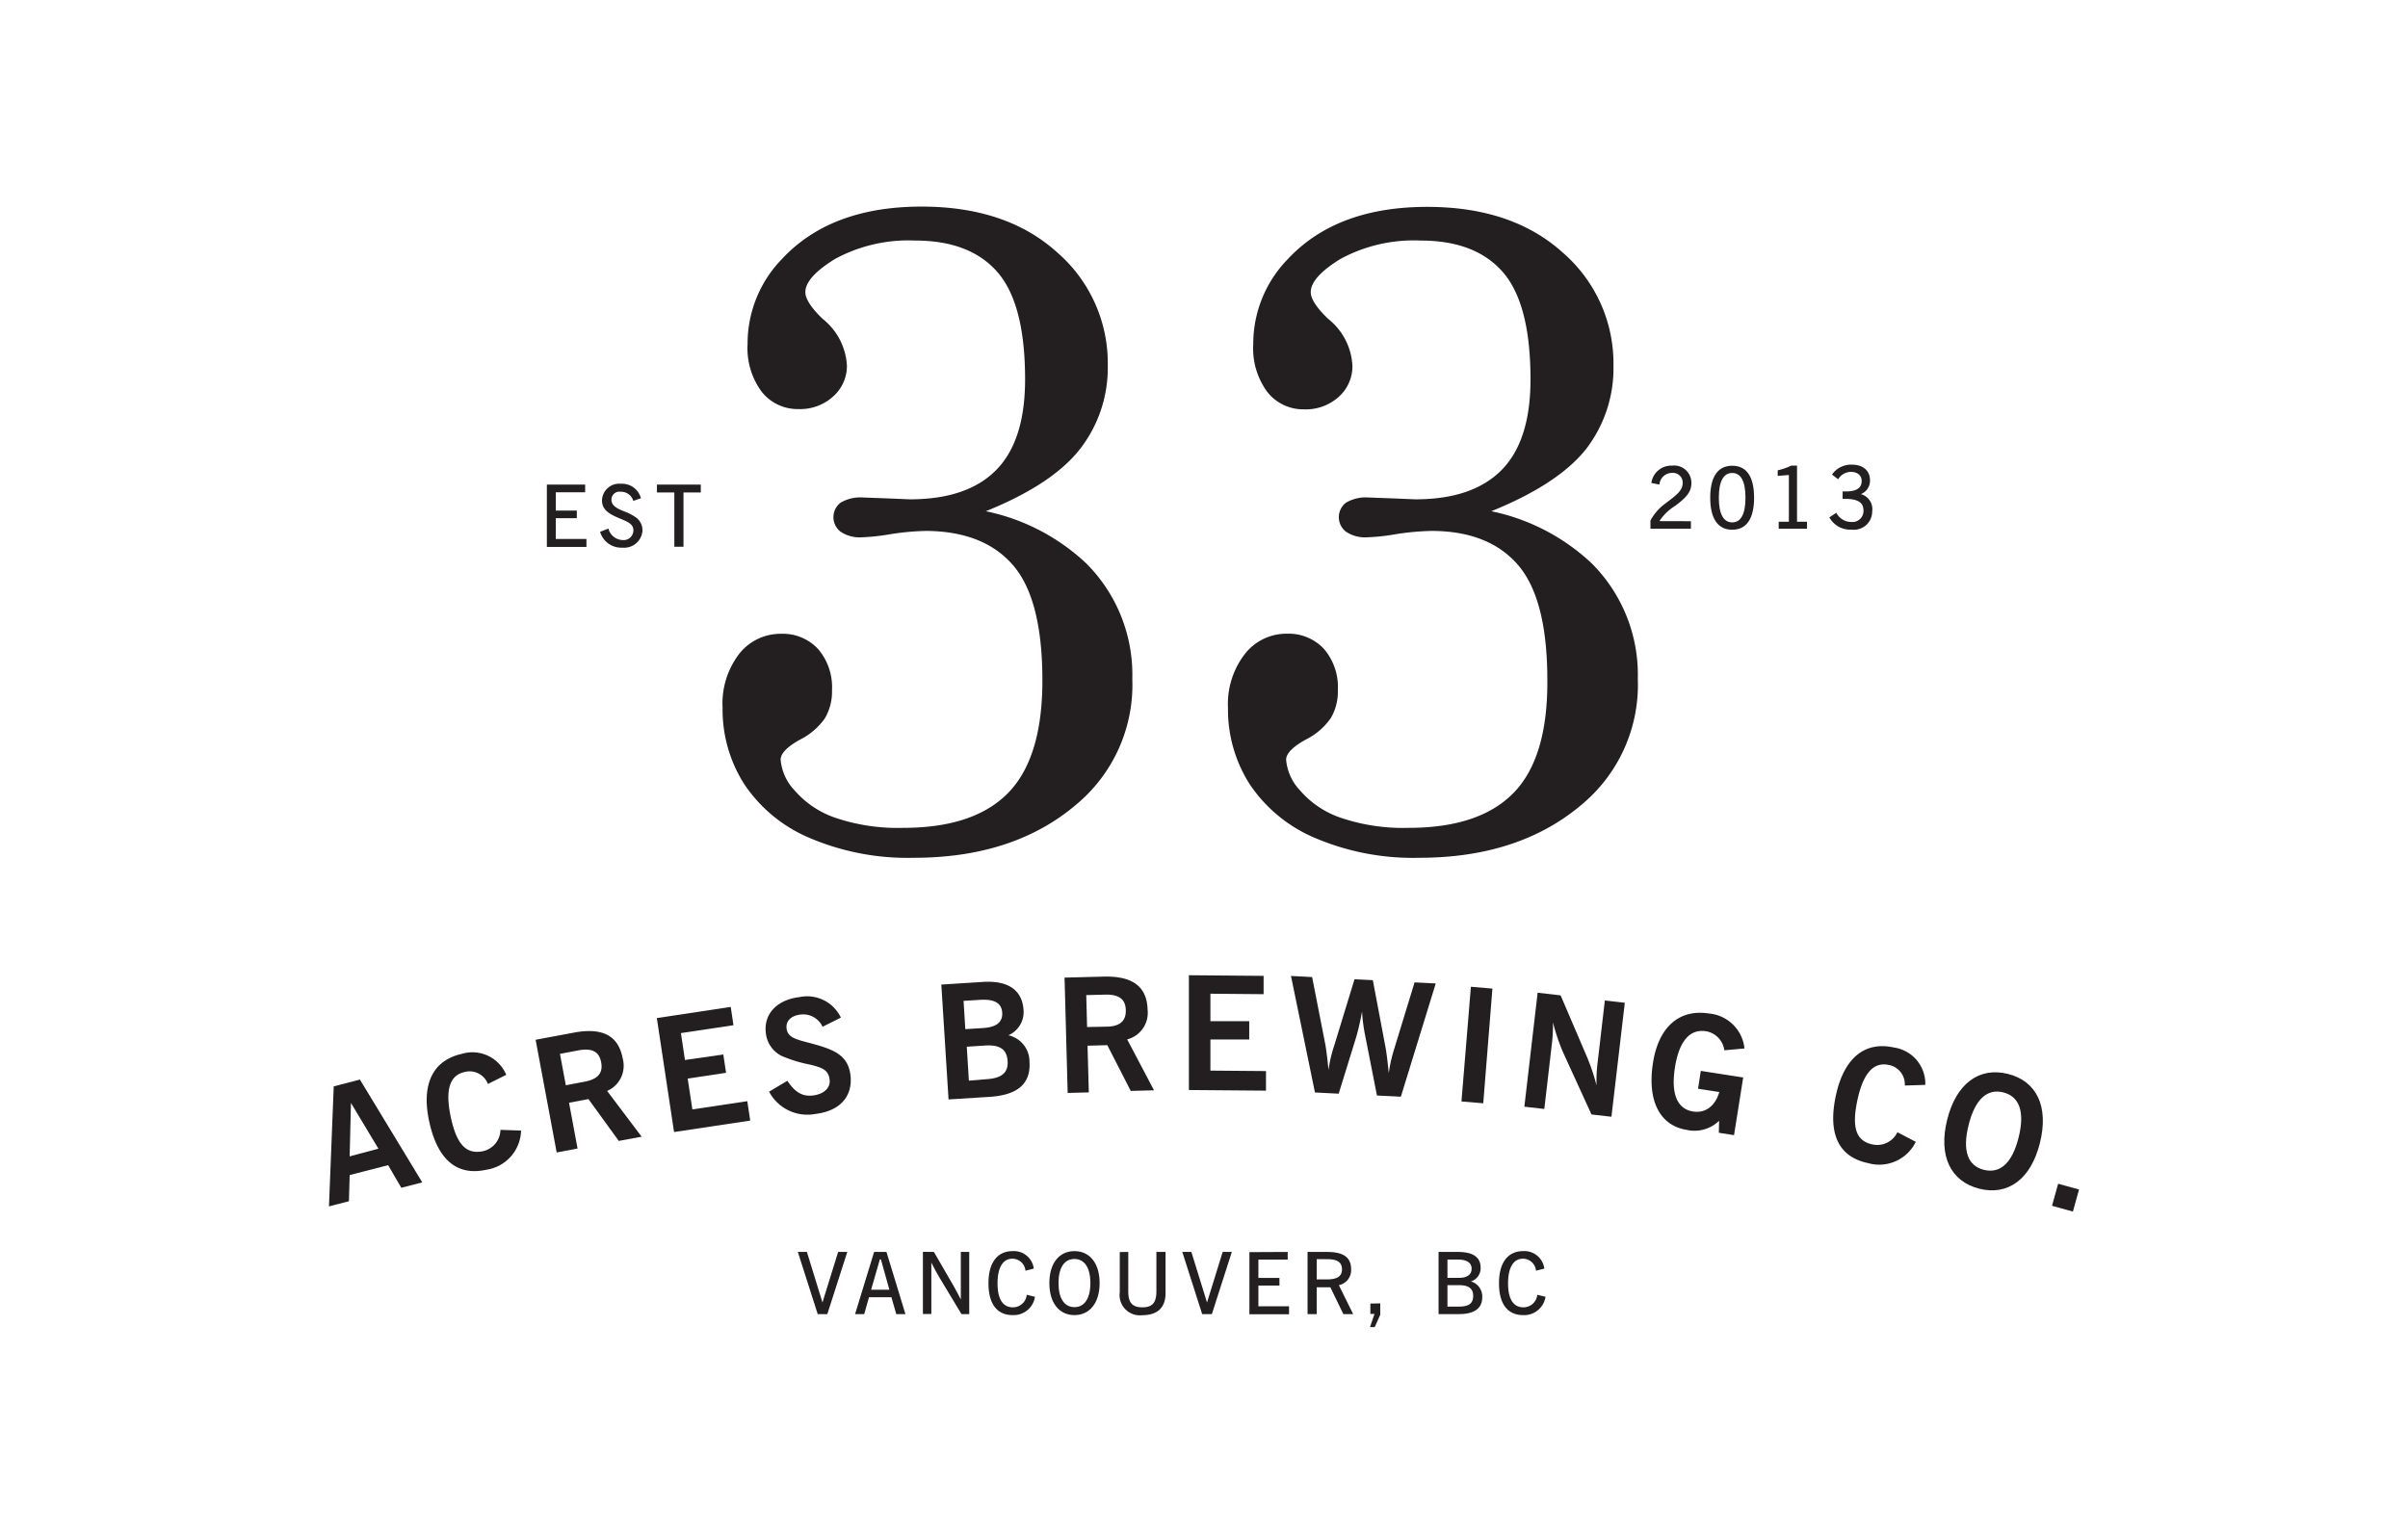 <svg viewBox="0 0 263 167.55" xmlns="http://www.w3.org/2000/svg"><g fill="#231f20"><path d="m36.45 118.68 2.86-.74 6.81 11.23-2.29.59-1.44-2.47-4.2 1.08-.08 2.86-2.18.56zm4.88 6.81-3-5-.14 5.84z"/><path d="m56.91 123.51a4.44 4.44 0 0 1 -3.8 4.28c-3.17.7-5.3-1.05-6.22-5.21s.41-6.75 3.55-7.45a4 4 0 0 1 4.85 2.29l-2 1a2.14 2.14 0 0 0 -2.54-1.31c-1.67.37-2.15 2-1.5 5s1.72 4 3.47 3.66a2.44 2.44 0 0 0 1.94-2.34z"/><path d="m58.5 113.59 4.18-.78c3.11-.58 4.86.31 5.33 2.82a3 3 0 0 1 -1.7 3.55l3.77 5-2.5.46-3.31-4.57-2.12.4.93 5-2.28.43zm5.3 4.59c1.48-.27 2.08-.93 1.86-2.12s-1-1.58-2.5-1.31l-2 .38.64 3.43z"/><path d="m71.74 111.22 8.07-1.22.3 2-5.74.86.44 2.94 4.19-.6.3 2-4.19.63.51 3.37 6-.9.32 2.12-8.32 1.25z"/><path d="m86 118.07c.81 1.25 1.65 1.74 2.76 1.61 1.27-.15 2-.87 1.84-1.82s-.72-1.2-2.06-1.54a15.52 15.52 0 0 1 -3.12-.94 3.15 3.15 0 0 1 -1.78-2.58c-.23-2 1.2-3.58 3.67-3.87a4.08 4.08 0 0 1 4.53 2.24l-2 1a2.33 2.33 0 0 0 -2.44-1.33c-1 .12-1.59.71-1.49 1.52.14 1.17 1.38 1.23 3.45 1.84s3.3 1.32 3.53 3.28c.26 2.27-1.13 3.89-3.81 4.21a4.73 4.73 0 0 1 -5.08-2.43z"/><path d="m102.81 107.56 4.56-.29c2.76-.17 4.28.91 4.42 3.07a2.76 2.76 0 0 1 -1.66 2.76 2.94 2.94 0 0 1 2.31 2.92c.15 2.38-1.3 3.62-4.4 3.81l-4.44.28zm4.56 4.75c1.45-.09 2.16-.64 2.09-1.69s-.87-1.49-2.43-1.39l-1.79.11.19 3.09zm.35 5.59c1.67-.1 2.42-.7 2.33-2s-.89-1.78-2.46-1.68l-2 .13.23 3.71z"/><path d="m116.27 106.8 4.25-.11c3.16-.08 4.75 1.07 4.82 3.62a3 3 0 0 1 -2.23 3.24l2.93 5.56-2.54.07-2.56-5-2.16.06.14 5.1-2.31.06zm4.52 5.36c1.5 0 2.2-.6 2.17-1.81s-.77-1.73-2.26-1.69l-2.06.05.09 3.49z"/><path d="m129.85 106.54 8.16.07v2l-5.81-.05v3h4.24v2h-4.24v3.4l6.07.05v2.14l-8.42-.07z"/><path d="m141 106.62 2.31.12 1.43 7.31c.1.51.22 1.45.36 2.84a14.65 14.65 0 0 1 .64-2.72l2.2-7.19 2 .1 1.38 7.31c.1.51.22 1.45.36 2.84a16.51 16.51 0 0 1 .62-2.72l2.2-7.19 2.31.12-3.81 12.37-2.61-.13-1.25-6.36a19.29 19.29 0 0 1 -.38-2.82 26.9 26.9 0 0 1 -.62 2.74l-1.93 6.24-2.59-.13z"/><path d="m160.65 107.8 2.35.2-1 12.53-2.38-.2z"/><path d="m167.94 108.45 2.51.29 2.86 6.68a22 22 0 0 1 1.06 3.15 16.51 16.51 0 0 1 .13-2.56l.78-6.71 2.18.25-1.46 12.45-2.18-.25-3.15-6.89a22.36 22.36 0 0 1 -1.06-3.17 17 17 0 0 1 -.14 2.56l-.8 6.9-2.18-.25z"/><path d="m187.76 122.44a3.85 3.85 0 0 1 -3.51 1c-2.92-.45-4.36-3.12-3.72-7.28.61-4 2.9-5.94 6.11-5.44a4.27 4.27 0 0 1 3.89 3.82l-2.2.2a2.43 2.43 0 0 0 -2-2.08c-1.78-.27-2.95 1.08-3.4 4s.3 4.51 2 4.77c1.31.2 2.4-.57 2.85-2.13l-2.32-.36.3-1.95 4.63.72-1 6.3-1.66-.26z"/><path d="m209.24 124.74a4.44 4.44 0 0 1 -5.23 2.32c-3.18-.67-4.39-3.16-3.51-7.32s3.17-6 6.32-5.31a4 4 0 0 1 3.46 4.09l-2.24.07a2.14 2.14 0 0 0 -1.77-2.25c-1.67-.36-2.8.95-3.42 3.91s-.12 4.39 1.64 4.77a2.43 2.43 0 0 0 2.74-1.33z"/><path d="m219.3 117.32c3.14.78 4.49 3.56 3.5 7.54s-3.51 5.79-6.63 5-4.49-3.58-3.5-7.54 3.5-5.78 6.63-5zm-2.62 10.48c1.78.44 3.09-.74 3.79-3.53s.1-4.48-1.67-4.93-3.09.76-3.79 3.56-.1 4.46 1.67 4.9z"/><path d="m224.79 129.32 2.28.63-.67 2.41-2.28-.63z"/><path d="m88.13 136.77 1.7 5.52 1.71-5.52h1l-2.18 6.79h-1.05l-2.17-6.79z"/><path d="m96.82 136.77 2.07 6.79h-1l-.53-1.84h-2.45l-.52 1.84h-1l2.08-6.79zm-1.68 4.13h2l-.93-3.32h-.11z"/><path d="m102 136.77 2.16 3.73c.26.46.52.95.78 1.46 0-.39 0-.85 0-1.36v-3.83h.92v6.79h-.85l-2.45-4.07c-.24-.4-.52-.92-.84-1.56v1.44 4.18h-.92v-6.79z"/><path d="m112 138.82a1.43 1.43 0 0 0 -1.44-1.31c-1 0-1.61.93-1.61 2.69s.6 2.62 1.68 2.62a1.51 1.51 0 0 0 1.51-1.37l.9.22a2.36 2.36 0 0 1 -2.44 2c-1.7 0-2.64-1.21-2.64-3.49s1-3.5 2.64-3.5a2.19 2.19 0 0 1 2.31 1.91z"/><path d="m120.1 140.17c0 2.18-1.09 3.5-2.75 3.5s-2.74-1.32-2.74-3.5 1.08-3.49 2.74-3.49 2.75 1.32 2.75 3.49zm-4.49 0c0 1.7.65 2.63 1.74 2.63s1.74-.94 1.74-2.63-.65-2.63-1.74-2.63-1.74.92-1.74 2.63z"/><path d="m123.23 136.77v4.3c0 1.2.4 1.75 1.54 1.75s1.53-.56 1.53-1.75v-4.3h1v4.51c0 1.57-.88 2.4-2.55 2.4a2.21 2.21 0 0 1 -2.45-2.5v-4.4z"/><path d="m130.12 136.77 1.71 5.52 1.71-5.52h1l-2.18 6.79h-1.06l-2.17-6.79z"/><path d="m140.64 136.77v.84h-3.2v2h2.3v.83h-2.3v2.27h3.35v.87h-4.33v-6.79z"/><path d="m144.93 136.77c1.78 0 2.64.57 2.64 1.9a1.68 1.68 0 0 1 -1.34 1.73l1.56 3.16h-1.07l-1.42-2.93h-1.49v2.93h-1v-6.79zm-1.12 3h1.12c1.11 0 1.64-.33 1.64-1.1s-.51-1.11-1.62-1.11h-1.14z"/><path d="m150.75 142.39v1.24l-.6 1.35h-.52l.49-1.44h-.45v-1.13z"/><path d="m159.24 136.77c1.65 0 2.47.58 2.47 1.71a1.5 1.5 0 0 1 -1.06 1.51 1.71 1.71 0 0 1 1.24 1.71c0 1.24-.85 1.86-2.56 1.86h-2.21v-6.79zm-1.15 2.83h1.27c.9 0 1.37-.37 1.37-1s-.5-1-1.52-1h-1.12zm0 3.14h1.25c1.08 0 1.56-.34 1.56-1.17s-.53-1.17-1.54-1.17h-1.27z"/><path d="m167.76 138.82a1.43 1.43 0 0 0 -1.44-1.31c-1 0-1.61.93-1.61 2.69s.6 2.62 1.68 2.62a1.51 1.51 0 0 0 1.51-1.37l.9.22a2.36 2.36 0 0 1 -2.44 2c-1.7 0-2.64-1.21-2.64-3.49s1-3.5 2.64-3.5a2.19 2.19 0 0 1 2.31 1.91z"/><path d="m184.68 56.94v.82h-4.42v-.89a5.45 5.45 0 0 1 1.52-1.78c1.17-.9 2-1.43 2-2.32a1.06 1.06 0 0 0 -1.12-1.11 1.39 1.39 0 0 0 -1.42 1.28l-.88-.18a2.19 2.19 0 0 1 2.26-1.89 1.88 1.88 0 0 1 2.11 1.93c0 1-.66 1.63-1.78 2.47a5.44 5.44 0 0 0 -1.71 1.66z"/><path d="m191.58 54.37c0 2.3-.83 3.5-2.39 3.5s-2.4-1.2-2.4-3.5.84-3.49 2.4-3.49 2.39 1.18 2.39 3.49zm-3.85 0c0 1.79.51 2.7 1.46 2.7s1.45-.91 1.45-2.7-.5-2.7-1.45-2.7-1.46.91-1.46 2.7z"/><path d="m196.27 50.87v6.13h1.09v.76h-3.09v-.76h1.11v-5.11l-1.22.1v-.61a6.73 6.73 0 0 0 1.47-.51z"/><path d="m204.48 55.86a2 2 0 0 1 -2.26 2 2.6 2.6 0 0 1 -2.42-1.34l.76-.5a1.83 1.83 0 0 0 1.61 1 1.21 1.21 0 0 0 1.36-1.25c0-.89-.65-1.27-2-1.27h-.28v-.81h.33c1.17 0 1.75-.37 1.75-1.14 0-.59-.43-1-1.19-1a1.65 1.65 0 0 0 -1.38.81l-.67-.52a2.55 2.55 0 0 1 2.15-1.08c1.26 0 2 .67 2 1.71a1.57 1.57 0 0 1 -1 1.51 1.7 1.7 0 0 1 1.24 1.88z"/><path d="m63.91 52.94v.84h-3.21v2h2.3v.83h-2.3v2.27h3.35v.87h-4.32v-6.81z"/><path d="m69.17 54.72a1.4 1.4 0 0 0 -1.39-1 .87.87 0 0 0 -1 .84c0 .61.42.9 1.27 1.26a5.56 5.56 0 0 1 1.45.74 1.72 1.72 0 0 1 .67 1.4 2 2 0 0 1 -2.17 1.87 2.42 2.42 0 0 1 -2.46-1.73l.91-.36a1.66 1.66 0 0 0 1.55 1.26 1.07 1.07 0 0 0 1.18-1.06c0-.67-.55-.92-1.56-1.33-1.23-.51-1.87-1-1.87-1.95a1.88 1.88 0 0 1 2.07-1.81 2.12 2.12 0 0 1 2.18 1.58z"/><path d="m76.54 52.94v.86h-1.89v5.93h-1v-5.93h-1.9v-.86z"/><path d="m107.67 55.85a22.65 22.65 0 0 1 11 5.73 17.18 17.18 0 0 1 5 12.59 17 17 0 0 1 -6 13.62q-6.86 5.92-17.87 5.92a27.27 27.27 0 0 1 -11.38-2.17 16.1 16.1 0 0 1 -7.13-5.87 15.14 15.14 0 0 1 -2.37-8.34 8.92 8.92 0 0 1 1.83-5.92 5.75 5.75 0 0 1 4.59-2.17 5.25 5.25 0 0 1 4 1.65 6.4 6.4 0 0 1 1.53 4.52 5.7 5.7 0 0 1 -.79 3.08 7.34 7.34 0 0 1 -2.76 2.34q-2.07 1.17-2.06 2.17a5.54 5.54 0 0 0 1.51 3.33 10.23 10.23 0 0 0 4.44 3 21.23 21.23 0 0 0 7.43 1.11q7.75 0 11.48-3.83t3.73-12.27q0-8.84-3.18-12.56t-9.47-3.78a28 28 0 0 0 -4.2.4 23 23 0 0 1 -2.91.3 3.73 3.73 0 0 1 -2.29-.62 2 2 0 0 1 0-3.16 4.26 4.26 0 0 1 2.49-.57l2.71.1 2.37.1q6.27 0 9.43-3.2t3.16-9.9q0-8.23-3-11.7t-9-3.47a16.79 16.79 0 0 0 -8.74 2q-3.26 2-3.26 3.64 0 1.08 1.87 2.9a7 7 0 0 1 2.67 5.12 4.46 4.46 0 0 1 -1.5 3.37 5.36 5.36 0 0 1 -3.8 1.38 5 5 0 0 1 -4-1.88 8 8 0 0 1 -1.55-5.23 13.26 13.26 0 0 1 3.75-9.28q5.33-5.73 15.25-5.73 9.28 0 14.81 5a16 16 0 0 1 5.53 12.34 14.46 14.46 0 0 1 -2.99 9.09q-3 3.89-10.33 6.85z"/><path d="m162.88 55.85a22.66 22.66 0 0 1 11 5.73 17.19 17.19 0 0 1 5 12.59 17 17 0 0 1 -6 13.62q-6.88 5.92-17.88 5.92a27.26 27.26 0 0 1 -11.38-2.17 16.09 16.09 0 0 1 -7.13-5.87 15.14 15.14 0 0 1 -2.37-8.34 8.91 8.91 0 0 1 1.88-5.93 5.75 5.75 0 0 1 4.59-2.17 5.26 5.26 0 0 1 4 1.65 6.4 6.4 0 0 1 1.53 4.52 5.7 5.7 0 0 1 -.79 3.08 7.35 7.35 0 0 1 -2.76 2.34q-2.1 1.18-2.1 2.18a5.54 5.54 0 0 0 1.5 3.33 10.23 10.23 0 0 0 4.44 3 21.24 21.24 0 0 0 7.43 1.11q7.75 0 11.48-3.83t3.68-12.3q0-8.84-3.18-12.56t-9.41-3.75a28 28 0 0 0 -4.2.4 23 23 0 0 1 -2.91.3 3.73 3.73 0 0 1 -2.3-.62 2 2 0 0 1 0-3.16 4.26 4.26 0 0 1 2.49-.57l2.71.1 2.37.1q6.27 0 9.43-3.2t3.16-9.9q0-8.23-3-11.7t-9-3.47a16.8 16.8 0 0 0 -8.74 2q-3.26 2-3.26 3.64 0 1.08 1.88 2.9a7 7 0 0 1 2.67 5.12 4.46 4.46 0 0 1 -1.48 3.4 5.36 5.36 0 0 1 -3.8 1.38 5 5 0 0 1 -4-1.88 8 8 0 0 1 -1.55-5.23 13.26 13.26 0 0 1 3.75-9.28q5.33-5.73 15.25-5.73 9.28 0 14.81 5a16 16 0 0 1 5.53 12.34 14.46 14.46 0 0 1 -3 9.13q-3.04 3.82-10.34 6.78z"/></g></svg>